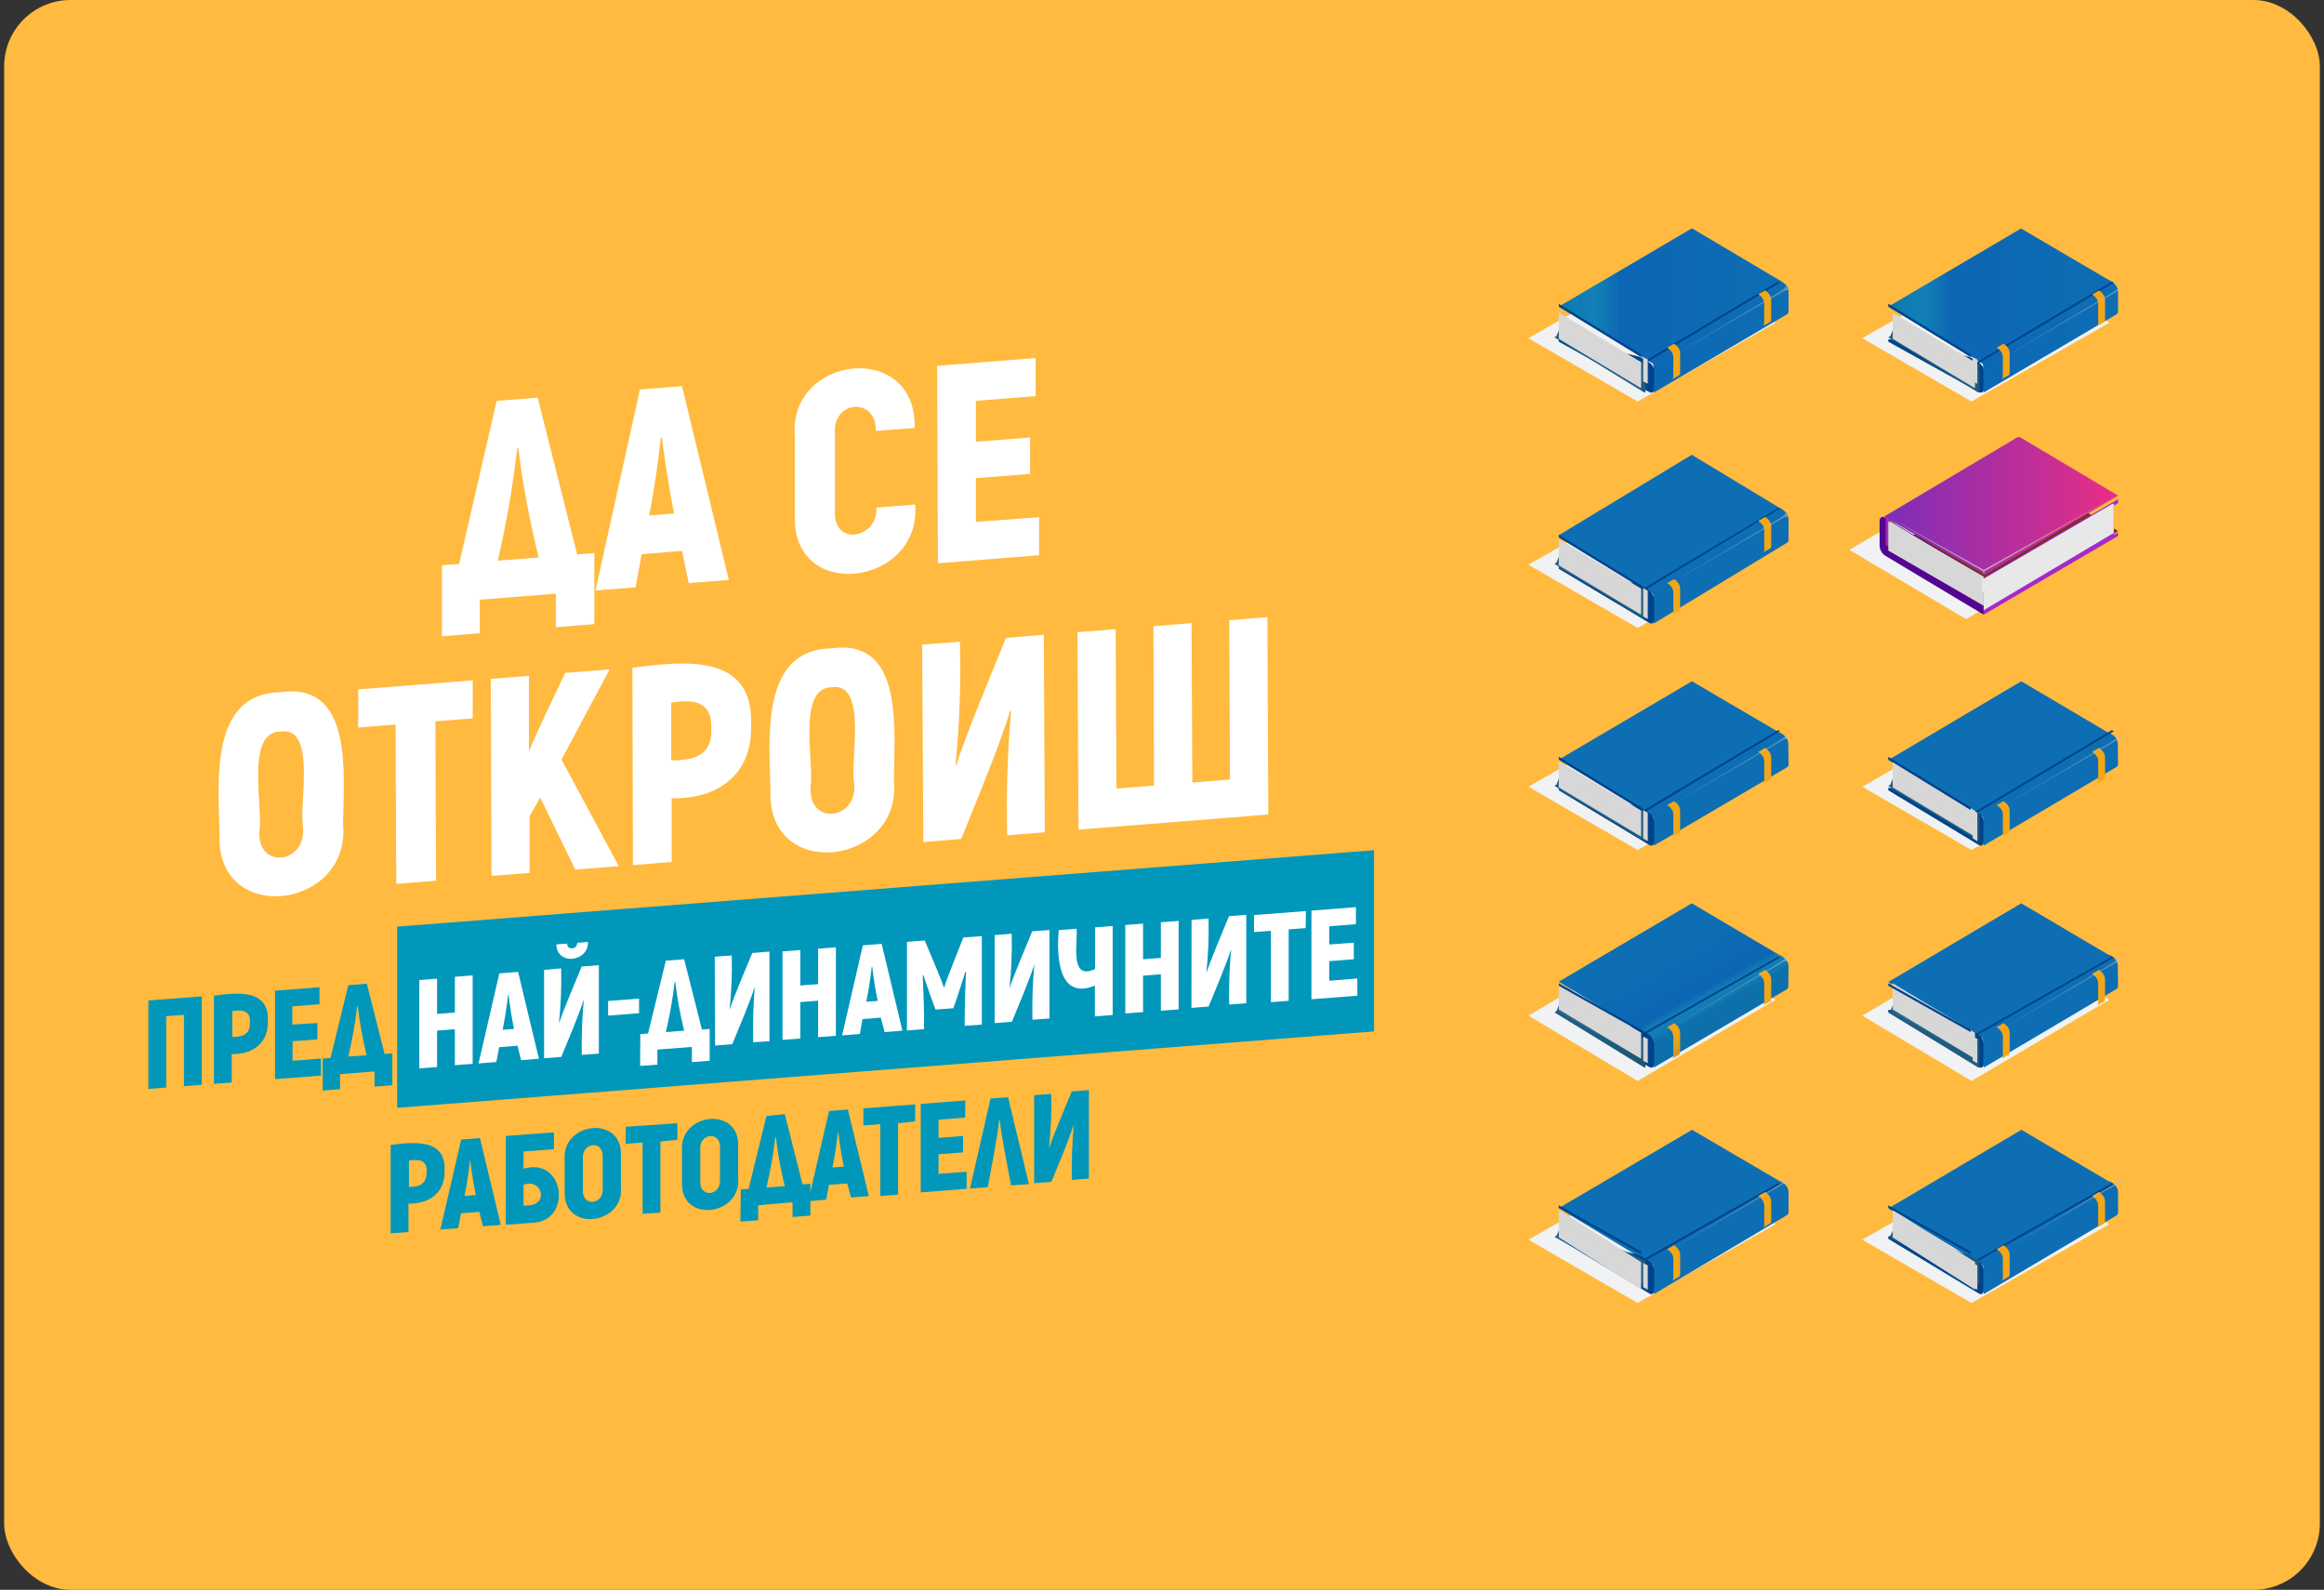 <?xml version="1.0" encoding="UTF-8"?>
<svg width="560px" height="383px" viewBox="0 0 560 383" version="1.1" xmlns="http://www.w3.org/2000/svg" xmlns:xlink="http://www.w3.org/1999/xlink">
    <rect x="0" y="0" width="560" height="383" fill="#333333" stroke="none"/>
    <title>B354B1AF-4C82-4D02-A141-F4AE07DBDD7B</title>
    <defs>
        <linearGradient x1="0%" y1="50.009%" x2="100%" y2="50.009%" id="linearGradient-1">
            <stop stop-color="#7B2EBA" offset="0%"></stop>
            <stop stop-color="#E82E84" offset="99%"></stop>
        </linearGradient>
        <linearGradient x1="-5450.903%" y1="-3308.274%" x2="-5398.497%" y2="-3308.274%" id="linearGradient-2">
            <stop stop-color="#0E70AB" offset="0%"></stop>
            <stop stop-color="#1079B2" offset="4%"></stop>
            <stop stop-color="#1280B7" offset="16%"></stop>
            <stop stop-color="#0D66B4" offset="27%"></stop>
            <stop stop-color="#0D6EB4" offset="100%"></stop>
        </linearGradient>
        <linearGradient x1="-14090.284%" y1="-11609.227%" x2="-13981.485%" y2="-11609.227%" id="linearGradient-3">
            <stop stop-color="#204E66" offset="0%"></stop>
            <stop stop-color="#1E5D80" offset="99%"></stop>
        </linearGradient>
        <linearGradient x1="-95707.515%" y1="-15183.9%" x2="-95478.678%" y2="-15183.9%" id="linearGradient-4">
            <stop stop-color="#D7971E" offset="0%"></stop>
            <stop stop-color="#DCA01C" offset="16%"></stop>
            <stop stop-color="#F3A618" offset="100%"></stop>
        </linearGradient>
        <linearGradient x1="-96990.309%" y1="-14744.898%" x2="-96760.065%" y2="-14744.898%" id="linearGradient-5">
            <stop stop-color="#D7971E" offset="0%"></stop>
            <stop stop-color="#DCA01C" offset="16%"></stop>
            <stop stop-color="#F3A618" offset="100%"></stop>
        </linearGradient>
        <linearGradient x1="-5369.107%" y1="-3108.537%" x2="-5316.701%" y2="-3108.537%" id="linearGradient-6">
            <stop stop-color="#0E70AB" offset="0%"></stop>
            <stop stop-color="#1079B2" offset="4%"></stop>
            <stop stop-color="#1280B7" offset="16%"></stop>
            <stop stop-color="#0D66B4" offset="27%"></stop>
            <stop stop-color="#0D6EB4" offset="100%"></stop>
        </linearGradient>
        <linearGradient x1="-13878.735%" y1="-11443.142%" x2="-13769.936%" y2="-11443.142%" id="linearGradient-7">
            <stop stop-color="#204E66" offset="0%"></stop>
            <stop stop-color="#1E5D80" offset="99%"></stop>
        </linearGradient>
        <linearGradient x1="-94242.792%" y1="-14085.459%" x2="-94014.053%" y2="-14085.459%" id="linearGradient-8">
            <stop stop-color="#D7971E" offset="0%"></stop>
            <stop stop-color="#DCA01C" offset="16%"></stop>
            <stop stop-color="#F3A618" offset="100%"></stop>
        </linearGradient>
        <linearGradient x1="-95544.22%" y1="-13806.787%" x2="-95314.009%" y2="-13806.787%" id="linearGradient-9">
            <stop stop-color="#D7971E" offset="0%"></stop>
            <stop stop-color="#DCA01C" offset="16%"></stop>
            <stop stop-color="#F3A618" offset="100%"></stop>
        </linearGradient>
        <linearGradient x1="-5538.764%" y1="-3513.205%" x2="-5486.301%" y2="-3513.205%" id="linearGradient-10">
            <stop stop-color="#0E70AB" offset="0%"></stop>
            <stop stop-color="#1079B2" offset="4%"></stop>
            <stop stop-color="#1280B7" offset="16%"></stop>
            <stop stop-color="#0D66B4" offset="27%"></stop>
            <stop stop-color="#0D6EB4" offset="100%"></stop>
        </linearGradient>
        <linearGradient x1="-14302.108%" y1="-11775.561%" x2="-14193.217%" y2="-11775.561%" id="linearGradient-11">
            <stop stop-color="#204E66" offset="0%"></stop>
            <stop stop-color="#1E5D80" offset="99%"></stop>
        </linearGradient>
        <linearGradient x1="-97132.349%" y1="-16054.751%" x2="-96903.512%" y2="-16054.751%" id="linearGradient-12">
            <stop stop-color="#D7971E" offset="0%"></stop>
            <stop stop-color="#DCA01C" offset="16%"></stop>
            <stop stop-color="#F3A618" offset="100%"></stop>
        </linearGradient>
        <linearGradient x1="-98441.36%" y1="-15616.742%" x2="-98211.077%" y2="-15616.742%" id="linearGradient-13">
            <stop stop-color="#D7971E" offset="0%"></stop>
            <stop stop-color="#DCA01C" offset="16%"></stop>
            <stop stop-color="#F3A618" offset="100%"></stop>
        </linearGradient>
        <linearGradient x1="65.409%" y1="65.512%" x2="39.158%" y2="32.398%" id="linearGradient-14">
            <stop stop-color="#0E70AB" offset="0%"></stop>
            <stop stop-color="#1079B2" offset="4%"></stop>
            <stop stop-color="#1280B7" offset="16%"></stop>
            <stop stop-color="#0D66B4" offset="27%"></stop>
            <stop stop-color="#0D6EB4" offset="100%"></stop>
        </linearGradient>
        <linearGradient x1="110.082%" y1="128.604%" x2="55.636%" y2="50.159%" id="linearGradient-15">
            <stop stop-color="#204E66" offset="0%"></stop>
            <stop stop-color="#1E5D80" offset="99%"></stop>
        </linearGradient>
        <linearGradient x1="57.585%" y1="85.953%" x2="42.24%" y2="13.097%" id="linearGradient-16">
            <stop stop-color="#D7971E" offset="0%"></stop>
            <stop stop-color="#DCA01C" offset="16%"></stop>
            <stop stop-color="#F3A618" offset="100%"></stop>
        </linearGradient>
        <linearGradient x1="-93250.191%" y1="-15541.723%" x2="-93019.858%" y2="-15541.723%" id="linearGradient-17">
            <stop stop-color="#D7971E" offset="0%"></stop>
            <stop stop-color="#DCA01C" offset="16%"></stop>
            <stop stop-color="#F3A618" offset="100%"></stop>
        </linearGradient>
        <linearGradient x1="-5164.652%" y1="-3270.374%" x2="-5112.134%" y2="-3270.374%" id="linearGradient-18">
            <stop stop-color="#0E70AB" offset="0%"></stop>
            <stop stop-color="#1079B2" offset="4%"></stop>
            <stop stop-color="#1280B7" offset="16%"></stop>
            <stop stop-color="#0D66B4" offset="27%"></stop>
            <stop stop-color="#0D6EB4" offset="100%"></stop>
        </linearGradient>
        <linearGradient x1="-13320.99%" y1="-11004.987%" x2="-13212.099%" y2="-11004.987%" id="linearGradient-19">
            <stop stop-color="#204E66" offset="0%"></stop>
            <stop stop-color="#1E5D80" offset="99%"></stop>
        </linearGradient>
        <linearGradient x1="-90492.341%" y1="-14871.588%" x2="-90263.602%" y2="-14871.588%" id="linearGradient-20">
            <stop stop-color="#D7971E" offset="0%"></stop>
            <stop stop-color="#DCA01C" offset="16%"></stop>
            <stop stop-color="#F3A618" offset="100%"></stop>
        </linearGradient>
        <linearGradient x1="-91806.037%" y1="-14601.81%" x2="-91575.73%" y2="-14601.81%" id="linearGradient-21">
            <stop stop-color="#D7971E" offset="0%"></stop>
            <stop stop-color="#DCA01C" offset="16%"></stop>
            <stop stop-color="#F3A618" offset="100%"></stop>
        </linearGradient>
        <linearGradient x1="-5077.071%" y1="-3067.998%" x2="-5024.61%" y2="-3067.998%" id="linearGradient-22">
            <stop stop-color="#0E70AB" offset="0%"></stop>
            <stop stop-color="#1079B2" offset="4%"></stop>
            <stop stop-color="#1280B7" offset="16%"></stop>
            <stop stop-color="#0D66B4" offset="27%"></stop>
            <stop stop-color="#0D6EB4" offset="100%"></stop>
        </linearGradient>
        <linearGradient x1="-13109.532%" y1="-10825.405%" x2="-13000.733%" y2="-10825.405%" id="linearGradient-23">
            <stop stop-color="#204E66" offset="0%"></stop>
            <stop stop-color="#1E5D80" offset="99%"></stop>
        </linearGradient>
        <linearGradient x1="-89068.617%" y1="-14168.027%" x2="-88839.882%" y2="-14168.027%" id="linearGradient-24">
            <stop stop-color="#D7971E" offset="0%"></stop>
            <stop stop-color="#DCA01C" offset="16%"></stop>
            <stop stop-color="#F3A618" offset="100%"></stop>
        </linearGradient>
        <linearGradient x1="-90384.995%" y1="-13729.025%" x2="-90154.662%" y2="-13729.025%" id="linearGradient-25">
            <stop stop-color="#D7971E" offset="0%"></stop>
            <stop stop-color="#DCA01C" offset="16%"></stop>
            <stop stop-color="#F3A618" offset="100%"></stop>
        </linearGradient>
        <linearGradient x1="-5334.449%" y1="-3676.682%" x2="-5281.875%" y2="-3676.682%" id="linearGradient-26">
            <stop stop-color="#0E70AB" offset="0%"></stop>
            <stop stop-color="#1079B2" offset="4%"></stop>
            <stop stop-color="#1280B7" offset="16%"></stop>
            <stop stop-color="#0D66B4" offset="27%"></stop>
            <stop stop-color="#0D6EB4" offset="100%"></stop>
        </linearGradient>
        <linearGradient x1="-13744.271%" y1="-11337.531%" x2="-13635.472%" y2="-11337.531%" id="linearGradient-27">
            <stop stop-color="#204E66" offset="0%"></stop>
            <stop stop-color="#1E5D80" offset="99%"></stop>
        </linearGradient>
        <linearGradient x1="-93379.67%" y1="-16849.774%" x2="-93150.833%" y2="-16849.774%" id="linearGradient-28">
            <stop stop-color="#D7971E" offset="0%"></stop>
            <stop stop-color="#DCA01C" offset="16%"></stop>
            <stop stop-color="#F3A618" offset="100%"></stop>
        </linearGradient>
        <linearGradient x1="-94696.29%" y1="-16411.765%" x2="-94465.928%" y2="-16411.765%" id="linearGradient-29">
            <stop stop-color="#D7971E" offset="0%"></stop>
            <stop stop-color="#DCA01C" offset="16%"></stop>
            <stop stop-color="#F3A618" offset="100%"></stop>
        </linearGradient>
        <linearGradient x1="0.107%" y1="50%" x2="100.098%" y2="50%" id="linearGradient-30">
            <stop stop-color="#0E70AB" offset="0%"></stop>
            <stop stop-color="#1079B2" offset="4%"></stop>
            <stop stop-color="#1280B7" offset="16%"></stop>
            <stop stop-color="#0D66B4" offset="27%"></stop>
            <stop stop-color="#0D6EB4" offset="100%"></stop>
        </linearGradient>
        <linearGradient x1="-12892.392%" y1="-10655.168%" x2="-12783.593%" y2="-10655.168%" id="linearGradient-31">
            <stop stop-color="#204E66" offset="0%"></stop>
            <stop stop-color="#1E5D80" offset="99%"></stop>
        </linearGradient>
        <linearGradient x1="-87608.041%" y1="-13118.876%" x2="-87379.306%" y2="-13118.876%" id="linearGradient-32">
            <stop stop-color="#D7971E" offset="0%"></stop>
            <stop stop-color="#DCA01C" offset="16%"></stop>
            <stop stop-color="#F3A618" offset="100%"></stop>
        </linearGradient>
        <linearGradient x1="-90032.134%" y1="-12799.547%" x2="-89798.904%" y2="-12799.547%" id="linearGradient-33">
            <stop stop-color="#D7971E" offset="0%"></stop>
            <stop stop-color="#DCA01C" offset="16%"></stop>
            <stop stop-color="#F3A618" offset="100%"></stop>
        </linearGradient>
        <linearGradient x1="-1.00813236e-13%" y1="50%" x2="99.885%" y2="50%" id="linearGradient-34">
            <stop stop-color="#0E70AB" offset="0%"></stop>
            <stop stop-color="#1079B2" offset="4%"></stop>
            <stop stop-color="#1280B7" offset="16%"></stop>
            <stop stop-color="#0D66B4" offset="27%"></stop>
            <stop stop-color="#0D6EB4" offset="100%"></stop>
        </linearGradient>
        <linearGradient x1="-13450.229%" y1="-11092.653%" x2="-13341.338%" y2="-11092.653%" id="linearGradient-35">
            <stop stop-color="#204E66" offset="0%"></stop>
            <stop stop-color="#1E5D80" offset="99%"></stop>
        </linearGradient>
        <linearGradient x1="-91359.052%" y1="-12329.213%" x2="-91130.316%" y2="-12329.213%" id="linearGradient-36">
            <stop stop-color="#D7971E" offset="0%"></stop>
            <stop stop-color="#DCA01C" offset="16%"></stop>
            <stop stop-color="#F3A618" offset="100%"></stop>
        </linearGradient>
        <linearGradient x1="-92656.639%" y1="-12002.041%" x2="-92426.395%" y2="-12002.041%" id="linearGradient-37">
            <stop stop-color="#D7971E" offset="0%"></stop>
            <stop stop-color="#DCA01C" offset="16%"></stop>
            <stop stop-color="#F3A618" offset="100%"></stop>
        </linearGradient>
    </defs>
    <g id="6.-Events" stroke="none" stroke-width="1" fill="none" fill-rule="evenodd">
        <g id="Desktop-/-Events-/-Safari-2021" transform="translate(-737, -145)">
            <g id="hero-standout" transform="translate(737.182, 145)">
                <rect id="Rectangle" fill="#FFBA3F" fill-rule="nonzero" x="0.818" y="0" width="558" height="383" rx="16"></rect>
                <g id="Group-5" transform="translate(34.818, 55)" fill-rule="nonzero">
                    <g id="Group-6" transform="translate(333.292, 0)">
                        <polygon id="Path" fill="#F1F2F3" points="77.313 77.456 105.472 94.146 141.043 73.37 112.864 56.701"></polygon>
                        <path d="M118.992,59.166 C118.562,58.903 118.229,58.701 117.779,58.964 L87.76,76.868 L87.76,79.148 L110.113,92.006 L142.088,72.932 L118.992,59.166 Z" id="Path" fill="#7B2E2B"></path>
                        <path d="M118.937,50.612 C118.506,50.329 118.172,50.147 117.721,50.41 L85.671,69.473 L110.037,83.447 L142.088,64.384 L118.937,50.612 Z" id="Path" fill="url(#linearGradient-1)"></path>
                        <path d="M109.7,93.076 L85.939,78.851 C85.168,78.325 84.681,77.453 84.626,76.497 L84.626,70.51 C84.626,69.643 85.223,69.292 85.939,69.725 L109.7,83.95 L109.7,93.076 Z" id="Path" fill="#520692"></path>
                        <polygon id="Path" fill="#A529CB" points="141.058 66.805 141.058 73.85 142.088 73.248 142.088 74.111 109.7 93.076 109.7 84.205 142.088 65.26 142.088 66.203"></polygon>
                        <polygon id="Path" fill="#A529AD" points="87.353 77.028 86.078 76.349 86.078 69.54 87.353 70.219"></polygon>
                        <polygon id="Path" fill="#D7D7D7" points="109.7 83.921 86.715 70.609 86.715 77.625 109.7 90.936"></polygon>
                        <polygon id="Path" fill="#E8E8E8" points="141.043 66.33 141.043 73.393 109.7 92.006 109.7 84.963"></polygon>
                        <polygon id="Path" fill="#D7D7D7" points="110.109 84.546 110.109 87.727 87.078 73.79 87.078 70.609"></polygon>
                        <polygon id="Path" fill="#E8E8E8" points="140.88 66.33 140.88 69.347 109.275 87.727 109.275 84.71"></polygon>
                        <polygon id="Path" fill="#D7D7D7" points="110.109 84.546 110.109 87.727 87.078 73.79 87.078 70.609"></polygon>
                        <polygon id="Path" fill="#E8E8E8" points="140.88 66.33 140.88 69.347 109.275 87.727 109.275 84.71"></polygon>
                        <polygon id="Path" fill="#C0C0C0" style="mix-blend-mode: overlay;" points="86.715 69.495 109.585 82.573 109.723 83.447 109.861 82.592 142.088 64.19 109.723 82.32"></polygon>
                        <polygon id="Path" fill="#F1F2F3" points="80.447 189.677 106.77 205.409 139.998 185.836 113.675 170.104"></polygon>
                        <path d="M142.025,177.726 C142.027,177.415 141.967,177.107 141.849,176.821 C141.819,176.714 141.773,176.612 141.711,176.52 C141.564,176.258 141.379,176.021 141.162,175.817 C140.964,175.635 140.754,175.467 140.534,175.314 L140.318,175.174 L140.122,175.053 C140.122,175.053 140.122,175.053 140.004,175.053 L139.847,175.053 L138.376,174.189 L118.756,162.615 L86.715,181.564 L107.807,194.182 L108.239,194.443 L109.455,195.187 L109.593,195.609 L109.691,202.199 L141.751,183.231 L141.751,183.231 C141.986,183.046 142.112,182.75 142.084,182.448 L142.025,177.726 Z" id="Path" fill="url(#linearGradient-2)"></path>
                        <polygon id="Path" fill="#00438A" points="105.521 195.337 140.611 175.454 140.827 175.569 141.043 175.704 105.6 195.78"></polygon>
                        <path d="M90.501,188.779 L87.143,188.292 L86.715,188.292 L86.715,188.881 L108.516,202.047 C109.176,202.433 109.7,202.047 109.7,201.336 L109.7,196.541 C109.7,195.484 109.176,194.651 107.759,193.777 L106.148,192.822 L90.501,188.779 Z" id="Path" fill="#00438A"></path>
                        <polygon id="Path" fill="url(#linearGradient-3)" points="86.715 188.881 108.434 202.199 108.655 202.071 108.655 195.455 88.646 185.082 87.218 188.582"></polygon>
                        <polygon id="Path" fill="#D7D7D7" points="107.057 194.711 108.164 195.294 108.164 201.13 107.057 200.546"></polygon>
                        <polygon id="Path" fill="#D7D7D7" points="107.611 200.06 107.611 200.04 107.611 197.349 107.611 196.095 107.611 195.771 107.611 194.638 107.611 193.788 107.611 193.788 88.305 182.196 87.819 181.913 87.799 181.893 87.78 181.873 87.78 181.913 87.78 182.742 87.78 184.179 87.76 185.433 87.78 185.433 87.78 188.164 87.78 188.164 91.127 190.187 92.314 190.895 107.416 199.959"></polygon>
                        <polygon id="Path" fill="#DBDAE3" opacity="0.1" style="mix-blend-mode: multiply;" points="107.611 200.06 107.611 197.501 87.76 186.152 87.76 188.749 90.935 190.557 92.124 191.23 92.299 191.346"></polygon>
                        <polygon id="Path" fill="#DBDAE3" opacity="0.1" style="mix-blend-mode: multiply;" points="87.76 184.012 87.78 185.393 87.78 185.393 87.819 185.432 107.611 196.85 107.611 196.539 107.611 195.469 87.819 184.051 87.78 184.012"></polygon>
                        <polygon id="Path" fill="#00438A" points="86.715 181.873 106.566 193.04 106.566 193.641 86.715 182.474"></polygon>
                        <path d="M112.835,192.452 L114.497,191.501 C115.03,191.815 115.465,192.272 115.754,192.821 C115.904,193.135 115.976,193.481 115.966,193.83 L115.966,198.391 C115.986,198.658 115.887,198.921 115.696,199.109 L114.052,200.06 C114.248,199.875 114.348,199.61 114.323,199.342 L114.323,194.781 C114.333,194.439 114.26,194.099 114.11,193.791 C113.83,193.226 113.385,192.759 112.835,192.452 L112.835,192.452 Z" id="Path" fill="url(#linearGradient-4)"></path>
                        <path d="M135.819,179.614 L137.473,178.663 C138.015,178.978 138.454,179.443 138.737,180.002 C138.888,180.31 138.961,180.65 138.951,180.992 L138.951,185.553 C138.971,185.817 138.879,186.077 138.698,186.271 L137.025,187.222 C137.222,187.037 137.323,186.772 137.298,186.504 L137.298,181.943 C137.305,181.601 137.232,181.262 137.084,180.953 C136.801,180.394 136.362,179.929 135.819,179.614 L135.819,179.614 Z" id="Path" fill="url(#linearGradient-5)"></path>
                        <path d="M143.133,176.428 L142.752,176.428 C142.233,176.546 141.737,176.757 141.288,177.05 L112.835,193.641 C115.963,191.795 140.907,177.05 141.549,176.511 C141.967,176.294 142.284,175.913 142.431,175.454 C142.653,175.665 142.842,175.909 142.992,176.179 C143.05,176.255 143.097,176.339 143.133,176.428 L143.133,176.428 Z" id="Path" fill="#C0C0C0" opacity="0.5" style="mix-blend-mode: overlay;"></path>
                        <polygon id="Path" fill="#F1F2F3" points="80.447 134.522 106.77 149.777 139.998 130.778 113.675 115.543"></polygon>
                        <path d="M142.025,124.229 C142.027,123.918 141.967,123.61 141.849,123.324 C141.823,123.209 141.777,123.099 141.711,123.002 C141.556,122.758 141.371,122.535 141.162,122.338 C140.963,122.163 140.753,122.002 140.534,121.856 L140.318,121.715 L140.122,121.594 L140.004,121.594 L139.847,121.594 L138.376,120.709 L118.755,109.124 L86.715,128.091 L107.807,140.702 L108.239,140.964 L109.455,141.708 L109.593,142.13 L109.691,148.708 L141.75,129.74 L141.75,129.74 C141.986,129.564 142.112,129.273 142.084,128.976 L142.025,124.229 Z" id="Path" fill="url(#linearGradient-6)"></path>
                        <polygon id="Path" fill="#00438A" points="105.521 141.822 140.611 120.892 140.827 121.014 141.043 121.156 105.6 142.289"></polygon>
                        <path d="M90.501,135.287 L87.143,134.8 L86.715,134.8 L86.715,135.389 L108.516,148.555 C109.176,148.941 109.7,148.555 109.7,147.844 L109.7,143.049 C109.7,141.992 109.176,141.139 107.759,140.285 L106.148,139.331 L90.501,135.287 Z" id="Path" fill="#00438A"></path>
                        <polygon id="Path" fill="url(#linearGradient-7)" points="86.715 134.319 108.434 147.638 108.655 147.51 108.655 140.872 88.646 130.52 87.218 134.021"></polygon>
                        <polygon id="Path" fill="#D7D7D7" points="107.057 140.149 108.164 140.808 108.164 147.638 107.057 146.957"></polygon>
                        <polygon id="Path" fill="#D7D7D7" points="107.611 146.568 107.611 146.527 107.611 143.837 107.611 142.582 107.611 142.279 107.611 141.146 107.611 140.296 107.611 140.276 88.305 128.704 87.819 128.421 87.799 128.401 87.78 128.381 87.78 128.421 87.78 129.251 87.78 130.687 87.76 131.921 87.78 131.941 87.78 134.652 87.78 134.672 91.127 136.675 92.314 137.383 107.416 146.446"></polygon>
                        <polygon id="Path" fill="#DBDAE3" opacity="0.1" style="mix-blend-mode: multiply;" points="107.611 146.568 107.611 144.009 87.76 132.66 87.76 135.238 90.935 137.065 92.124 137.738 92.299 137.835"></polygon>
                        <polygon id="Path" fill="#DBDAE3" opacity="0.1" style="mix-blend-mode: multiply;" points="87.76 129.45 87.78 130.834 87.78 130.834 87.819 130.853 107.611 142.289 107.611 141.996 107.611 140.905 87.819 129.47 87.78 129.45"></polygon>
                        <polygon id="Path" fill="#00438A" points="86.715 127.311 106.566 139.494 106.566 140.149 86.715 127.965"></polygon>
                        <path d="M112.835,138.947 L114.496,138.009 C115.03,138.326 115.465,138.783 115.753,139.33 C115.9,139.635 115.973,139.969 115.965,140.307 L115.965,144.921 C115.99,145.18 115.89,145.436 115.695,145.611 L114.052,146.568 C114.243,146.383 114.342,146.124 114.323,145.859 L114.323,141.264 C114.333,140.92 114.26,140.579 114.11,140.269 C113.818,139.718 113.376,139.26 112.835,138.947 L112.835,138.947 Z" id="Path" fill="url(#linearGradient-8)"></path>
                        <path d="M135.819,126.139 L137.472,125.171 C138.01,125.491 138.448,125.954 138.737,126.507 C138.885,126.815 138.958,127.153 138.951,127.495 L138.951,132.065 C138.972,132.322 138.88,132.577 138.698,132.762 L137.025,133.73 C137.222,133.546 137.323,133.281 137.297,133.013 L137.297,128.463 C137.305,128.115 137.232,127.771 137.084,127.456 C136.793,126.909 136.355,126.453 135.819,126.139 L135.819,126.139 Z" id="Path" fill="url(#linearGradient-9)"></path>
                        <path d="M143.133,122.975 C143.008,122.943 142.877,122.943 142.752,122.975 C142.23,123.083 141.733,123.294 141.288,123.596 C140.606,123.969 115.963,138.307 112.835,140.149 C115.963,138.307 140.907,123.596 141.549,123.058 C141.984,122.844 142.307,122.443 142.431,121.962 C142.648,122.177 142.837,122.42 142.992,122.686 C143.055,122.773 143.102,122.871 143.133,122.975 Z" id="Path" fill="#C0C0C0" opacity="0.5" style="mix-blend-mode: overlay;"></path>
                        <polygon id="Path" fill="#F1F2F3" points="80.447 243.646 106.77 258.901 139.998 239.901 113.675 224.666"></polygon>
                        <path d="M142.085,232.295 C142.087,231.984 142.027,231.676 141.908,231.39 C141.879,231.277 141.833,231.168 141.771,231.069 C141.618,230.811 141.433,230.574 141.221,230.365 C141.022,230.19 140.812,230.029 140.592,229.883 L140.376,229.742 L140.18,229.621 L140.062,229.621 L139.905,229.621 L138.432,228.757 L118.79,217.177 L86.715,236.115 L107.83,248.76 L108.262,249.021 L109.48,249.765 L109.617,250.187 L109.716,256.761 L141.751,237.783 L141.751,237.783 C141.984,237.596 142.109,237.301 142.085,236.999 L142.085,232.295 Z" id="Path" fill="url(#linearGradient-10)"></path>
                        <polygon id="Path" fill="#00438A" points="105.521 249.899 140.611 230.015 140.827 230.131 141.043 230.266 105.6 250.342"></polygon>
                        <path d="M90.501,243.341 L87.143,242.853 L86.715,242.853 L86.715,243.443 L108.516,256.609 C109.176,256.995 109.7,256.609 109.7,255.897 L109.7,251.102 C109.7,250.046 109.176,249.193 107.759,248.339 L106.148,247.384 L90.501,243.341 Z" id="Path" fill="#00438A"></path>
                        <polygon id="Path" fill="url(#linearGradient-11)" points="86.715 242.968 108.434 254.622 108.655 254.51 108.655 248.701 88.646 239.644 87.218 242.707"></polygon>
                        <polygon id="Path" fill="#D7D7D7" points="107.057 249.272 108.164 249.837 108.164 255.691 107.057 255.108"></polygon>
                        <polygon id="Path" fill="#D7D7D7" points="107.611 255.691 107.611 255.67 107.611 252.821 107.611 251.472 107.611 251.15 107.611 249.951 107.611 249.051 107.611 249.051 88.305 236.777 87.819 236.477 87.799 236.456 87.78 236.434 87.78 236.477 87.78 237.355 87.78 238.876 87.76 240.204 87.78 240.204 87.78 243.075 87.78 243.096 91.127 245.217 92.314 245.988 107.416 255.563"></polygon>
                        <polygon id="Path" fill="#DBDAE3" opacity="0.1" style="mix-blend-mode: multiply;" points="107.611 254.622 107.611 251.866 87.76 239.644 87.76 242.42 90.935 244.388 92.124 245.113 92.299 245.237"></polygon>
                        <polygon id="Path" fill="#DBDAE3" opacity="0.1" style="mix-blend-mode: multiply;" points="87.76 237.504 87.78 238.887 87.78 238.887 87.819 238.907 107.611 250.342 107.611 250.05 107.611 248.959 87.819 237.543 87.78 237.504"></polygon>
                        <polygon id="Path" fill="#00438A" points="86.715 235.364 106.566 246.532 106.566 247.133 86.715 235.946"></polygon>
                        <path d="M112.835,245.961 L114.497,244.993 C115.031,245.313 115.466,245.776 115.754,246.329 C115.901,246.637 115.974,246.975 115.966,247.317 L115.966,251.886 C115.986,252.154 115.887,252.416 115.696,252.603 L114.052,253.552 C114.248,253.368 114.348,253.103 114.323,252.835 L114.323,248.285 C114.333,247.943 114.26,247.604 114.11,247.297 C113.83,246.733 113.385,246.267 112.835,245.961 L112.835,245.961 Z" id="Path" fill="url(#linearGradient-12)"></path>
                        <path d="M135.819,233.123 L137.473,232.155 C138.011,232.475 138.448,232.938 138.738,233.491 C138.888,233.805 138.962,234.15 138.952,234.498 L138.952,239.048 C138.969,239.312 138.877,239.57 138.699,239.765 L137.026,240.714 C137.223,240.529 137.323,240.265 137.298,239.997 L137.298,235.505 C137.308,235.163 137.235,234.824 137.084,234.517 C136.81,233.938 136.37,233.453 135.819,233.123 L135.819,233.123 Z" id="Path" fill="url(#linearGradient-13)"></path>
                        <path d="M143.133,229.92 L142.752,229.92 C142.233,230.038 141.737,230.248 141.288,230.542 L112.835,247.133 C115.963,245.287 140.907,230.542 141.549,230.024 C141.972,229.803 142.291,229.414 142.431,228.945 C142.648,229.161 142.837,229.405 142.992,229.671 C143.049,229.748 143.096,229.831 143.133,229.92 L143.133,229.92 Z" id="Path" fill="#C0C0C0" opacity="0.5" style="mix-blend-mode: overlay;"></path>
                        <polygon id="Path" fill="#F1F2F3" points="0 189.677 26.324 205.409 59.552 185.836 33.228 170.104"></polygon>
                        <path d="M62.686,177.805 C62.678,177.496 62.618,177.192 62.509,176.904 C62.471,176.8 62.425,176.7 62.372,176.604 C62.224,176.343 62.039,176.107 61.822,175.904 C61.62,175.718 61.403,175.55 61.173,175.403 L60.977,175.263 L60.761,175.143 L60.604,175.143 L59.131,174.283 L39.37,162.615 L7.313,181.487 L28.311,194.215 L28.743,194.475 L29.961,195.215 L30.099,195.635 L30.197,202.199 L62.293,183.308 L62.293,183.308 C62.529,183.124 62.655,182.829 62.627,182.528 L62.686,177.805 Z" id="Path" fill="url(#linearGradient-14)"></path>
                        <polygon id="Path" fill="#00438A" points="25.074 195.337 60.184 175.454 60.4 175.569 60.596 175.704 25.232 195.78"></polygon>
                        <path d="M11.06,188.779 L7.738,188.292 L7.313,188.292 L7.313,188.881 L29.12,202.047 C29.777,202.433 30.298,202.047 30.298,201.336 L30.298,196.541 C30.298,195.484 29.777,194.651 28.367,193.777 L26.764,192.822 L11.06,188.779 Z" id="Path" fill="#00438A"></path>
                        <polygon id="Path" fill="url(#linearGradient-15)" points="6.269 188.881 27.987 202.199 28.209 202.071 28.209 195.455 8.179 185.082 6.751 188.582"></polygon>
                        <polygon id="Path" fill="#D7D7D7" points="27.655 194.711 28.762 195.294 28.762 201.13 27.655 200.546"></polygon>
                        <polygon id="Path" fill="#D7D7D7" points="27.144 200.06 27.144 200.04 27.164 197.349 27.144 196.095 27.164 195.771 27.164 194.638 27.164 193.788 27.164 193.788 7.839 182.196 7.352 181.913 7.333 181.893 7.313 181.873 7.313 181.913 7.313 182.742 7.313 184.179 7.313 185.433 7.313 185.433 7.313 188.164 7.313 188.164 10.664 190.187 11.852 190.895 26.969 199.959"></polygon>
                        <polygon id="Path" fill="#DBDAE3" opacity="0.1" style="mix-blend-mode: multiply;" points="27.164 200.06 27.164 197.501 7.313 186.152 7.313 188.749 10.469 190.557 11.677 191.23 11.852 191.346"></polygon>
                        <polygon id="Path" fill="#DBDAE3" opacity="0.1" style="mix-blend-mode: multiply;" points="7.313 184.012 7.333 185.393 7.333 185.393 7.372 185.432 27.164 196.85 27.164 196.539 27.144 195.469 7.372 184.051 7.333 184.012"></polygon>
                        <polygon id="Path" fill="#00438A" points="7.313 181.873 27.164 193.04 27.164 193.641 7.313 182.474"></polygon>
                        <path d="M33.432,192.452 L35.095,191.501 C35.628,191.815 36.063,192.272 36.352,192.821 C36.493,193.138 36.565,193.482 36.564,193.83 L36.564,198.391 C36.584,198.658 36.485,198.921 36.294,199.109 L34.65,200.06 C34.837,199.869 34.935,199.609 34.921,199.342 L34.921,194.781 C34.931,194.439 34.858,194.099 34.708,193.791 C34.422,193.23 33.979,192.764 33.432,192.452 L33.432,192.452 Z" id="Path" fill="url(#linearGradient-16)"></path>
                        <path d="M55.372,179.614 L57.027,178.663 C57.569,178.978 58.008,179.443 58.291,180.002 C58.442,180.31 58.515,180.65 58.505,180.992 L58.505,185.553 C58.52,185.82 58.421,186.08 58.233,186.271 L56.56,187.222 C56.757,187.037 56.857,186.772 56.832,186.504 L56.832,181.943 C56.84,181.601 56.766,181.262 56.618,180.953 C56.34,180.397 55.908,179.932 55.372,179.614 L55.372,179.614 Z" id="Path" fill="url(#linearGradient-17)"></path>
                        <path d="M62.686,176.428 L62.305,176.428 C61.786,176.546 61.29,176.757 60.841,177.05 L32.388,193.641 C35.516,191.795 60.46,177.05 61.102,176.511 C61.52,176.294 61.837,175.913 61.984,175.454 C62.206,175.665 62.395,175.909 62.545,176.179 C62.598,176.259 62.645,176.342 62.686,176.428 Z" id="Path" fill="#C0C0C0" opacity="0.5" style="mix-blend-mode: overlay;"></path>
                        <polygon id="Path" fill="#F1F2F3" points="0 134.522 26.324 149.777 59.552 130.778 33.228 115.543"></polygon>
                        <path d="M62.623,124.193 C62.615,123.884 62.555,123.58 62.446,123.292 C62.412,123.18 62.366,123.073 62.308,122.972 C62.156,122.715 61.971,122.48 61.758,122.272 C61.556,122.093 61.338,121.932 61.109,121.791 L60.912,121.651 C60.845,121.604 60.772,121.563 60.696,121.531 L60.539,121.531 L59.064,120.651 L39.402,109.124 L7.313,127.995 L28.332,140.743 L28.765,141.003 L29.984,141.743 L30.121,142.164 L30.22,148.708 L62.348,129.836 L62.348,129.836 C62.583,129.661 62.71,129.371 62.682,129.076 L62.623,124.193 Z" id="Path" fill="url(#linearGradient-18)"></path>
                        <polygon id="Path" fill="#00438A" points="25.074 141.822 60.184 120.892 60.4 121.014 60.596 121.156 25.232 142.289"></polygon>
                        <path d="M11.06,135.287 L7.738,134.8 L7.313,134.8 L7.313,135.389 L29.12,148.555 C29.777,148.941 30.298,148.555 30.298,147.844 L30.298,143.049 C30.298,141.992 29.777,141.139 28.367,140.285 L26.764,139.331 L11.06,135.287 Z" id="Path" fill="#00438A"></path>
                        <polygon id="Path" fill="url(#linearGradient-19)" points="6.269 134.319 27.987 147.638 28.209 147.51 28.209 140.872 8.179 130.52 6.751 134.021"></polygon>
                        <polygon id="Path" fill="#D7D7D7" points="27.655 140.149 28.762 140.808 28.762 147.638 27.655 146.957"></polygon>
                        <polygon id="Path" fill="#D7D7D7" points="27.144 146.568 27.144 146.527 27.164 143.837 27.144 142.582 27.164 142.279 27.164 141.146 27.164 140.296 27.164 140.276 7.839 128.704 7.352 128.421 7.333 128.401 7.313 128.381 7.313 128.421 7.313 129.251 7.313 130.687 7.313 131.921 7.313 131.941 7.313 134.652 7.313 134.672 10.664 136.675 11.852 137.383 26.969 146.446"></polygon>
                        <polygon id="Path" fill="#DBDAE3" opacity="0.1" style="mix-blend-mode: multiply;" points="27.164 146.568 27.164 144.009 7.313 132.66 7.313 135.238 10.469 137.065 11.677 137.738 11.852 137.835"></polygon>
                        <polygon id="Path" fill="#DBDAE3" opacity="0.1" style="mix-blend-mode: multiply;" points="7.313 129.45 7.333 130.834 7.333 130.834 7.372 130.853 27.164 142.289 27.164 141.996 27.144 140.905 7.372 129.47 7.333 129.45"></polygon>
                        <polygon id="Path" fill="#00438A" points="7.313 127.311 27.164 139.494 27.164 140.149 7.313 127.965"></polygon>
                        <path d="M33.432,138.947 L35.094,138.009 C35.628,138.326 36.063,138.783 36.35,139.33 C36.489,139.638 36.562,139.97 36.563,140.307 L36.563,144.921 C36.588,145.18 36.488,145.436 36.292,145.611 L34.65,146.568 C34.835,146.379 34.932,146.122 34.92,145.859 L34.92,141.264 C34.93,140.92 34.858,140.579 34.708,140.269 C34.411,139.722 33.97,139.266 33.432,138.947 Z" id="Path" fill="url(#linearGradient-20)"></path>
                        <path d="M55.372,126.139 L57.026,125.171 C57.564,125.491 58.002,125.954 58.291,126.507 C58.439,126.815 58.513,127.153 58.505,127.495 L58.505,132.065 C58.521,132.325 58.422,132.58 58.233,132.762 L56.559,133.73 C56.756,133.546 56.857,133.281 56.832,133.013 L56.832,128.463 C56.84,128.115 56.766,127.771 56.618,127.456 C56.333,126.911 55.902,126.456 55.372,126.139 L55.372,126.139 Z" id="Path" fill="url(#linearGradient-21)"></path>
                        <path d="M62.686,122.936 C62.561,122.904 62.43,122.904 62.305,122.936 C61.783,123.044 61.286,123.255 60.841,123.558 C60.159,123.932 35.516,138.303 32.388,140.149 C35.516,138.303 60.46,123.558 61.102,123.019 C61.529,122.814 61.85,122.429 61.984,121.962 C62.201,122.177 62.39,122.421 62.545,122.687 C62.599,122.766 62.646,122.849 62.686,122.936 Z" id="Path" fill="#C0C0C0" opacity="0.5" style="mix-blend-mode: overlay;"></path>
                        <polygon id="Path" fill="#F1F2F3" points="0 81.05 26.324 96.285 59.552 77.306 33.228 62.051"></polygon>
                        <path d="M62.681,70.182 C62.674,69.872 62.614,69.566 62.504,69.278 C62.471,69.163 62.424,69.053 62.367,68.949 C62.219,68.681 62.034,68.439 61.817,68.23 C61.611,68.045 61.394,67.874 61.169,67.716 L60.972,67.51 L60.756,67.387 L60.756,67.387 L60.599,67.387 L59.126,66.503 L39.367,54.562 L7.313,73.943 L28.309,87.015 L28.742,87.282 L29.959,88.043 L30.097,88.474 L30.195,95.216 L62.347,75.731 L62.347,75.731 C62.586,75.545 62.713,75.24 62.681,74.93 L62.681,70.182 Z" id="Path" fill="url(#linearGradient-22)"></path>
                        <polygon id="Path" fill="#00438A" points="25.074 88.389 60.184 67.4 60.4 67.4 60.596 67.543 25.271 88.797"></polygon>
                        <path d="M11.06,81.795 L7.738,81.308 L7.313,81.308 L7.313,82.018 L29.12,95.054 C29.777,95.46 30.298,95.054 30.298,94.344 L30.298,89.572 C30.298,88.496 29.777,87.663 28.367,86.79 L26.764,85.836 L11.06,81.795 Z" id="Path" fill="#00438A"></path>
                        <polygon id="Path" fill="url(#linearGradient-23)" points="6.269 80.844 27.987 94.146 28.209 93.997 28.209 87.388 8.179 77.028 6.751 80.524"></polygon>
                        <polygon id="Path" fill="#D7D7D7" points="27.655 86.657 28.762 87.338 28.762 94.146 27.655 93.487"></polygon>
                        <polygon id="Path" fill="#D7D7D7" points="27.144 93.076 27.144 93.056 27.164 90.365 27.144 89.111 27.164 88.787 27.164 87.654 27.164 86.804 27.164 86.804 7.839 75.212 7.352 74.929 7.333 74.929 7.313 74.889 7.313 74.929 7.313 75.759 7.313 77.195 7.313 78.449 7.313 78.449 7.313 81.18 7.313 81.18 10.664 83.203 11.852 83.912 26.969 92.975"></polygon>
                        <polygon id="Path" fill="#DBDAE3" opacity="0.1" style="mix-blend-mode: multiply;" points="27.164 93.076 27.164 90.518 7.313 79.168 7.313 81.765 10.469 83.573 11.677 84.266 11.852 84.362"></polygon>
                        <polygon id="Path" fill="#DBDAE3" opacity="0.1" style="mix-blend-mode: multiply;" points="7.313 75.959 7.333 77.34 7.333 77.34 7.372 77.378 27.164 88.797 27.164 88.485 27.144 87.416 7.372 75.997 7.333 75.978"></polygon>
                        <polygon id="Path" fill="#00438A" points="7.313 73.819 27.164 86.001 27.164 86.657 7.313 74.475"></polygon>
                        <path d="M33.432,85.468 L35.094,84.517 C35.633,84.832 36.069,85.298 36.35,85.856 C36.491,86.167 36.563,86.505 36.563,86.846 L36.563,91.407 C36.588,91.675 36.488,91.94 36.292,92.125 L34.65,93.076 C34.837,92.885 34.935,92.625 34.92,92.358 L34.92,87.797 C34.928,87.455 34.855,87.116 34.708,86.807 C34.415,86.25 33.974,85.786 33.432,85.468 L33.432,85.468 Z" id="Path" fill="url(#linearGradient-24)"></path>
                        <path d="M55.372,70.49 L57.027,69.54 C57.569,69.855 58.008,70.32 58.291,70.879 C58.442,71.186 58.515,71.526 58.505,71.868 L58.505,76.429 C58.52,76.696 58.421,76.957 58.233,77.147 L56.56,78.098 C56.759,77.915 56.86,77.649 56.832,77.38 L56.832,72.819 C56.84,72.477 56.766,72.138 56.618,71.83 C56.334,71.278 55.903,70.814 55.372,70.49 L55.372,70.49 Z" id="Path" fill="url(#linearGradient-25)"></path>
                        <path d="M62.686,69.444 C62.56,69.421 62.431,69.421 62.305,69.444 C61.786,69.562 61.29,69.773 60.841,70.066 L32.388,86.657 C35.516,84.811 60.46,70.066 61.102,69.527 C61.52,69.31 61.837,68.929 61.984,68.47 C62.206,68.681 62.395,68.925 62.545,69.195 C62.599,69.274 62.646,69.357 62.686,69.444 L62.686,69.444 Z" id="Path" fill="#C0C0C0" opacity="0.5" style="mix-blend-mode: overlay;"></path>
                        <polygon id="Path" fill="#F1F2F3" points="0 243.646 26.324 258.901 59.552 239.901 33.228 224.666"></polygon>
                        <path d="M62.683,232.234 C62.675,231.925 62.615,231.621 62.506,231.333 C62.468,231.223 62.422,231.116 62.368,231.013 C62.215,230.756 62.03,230.52 61.817,230.312 C61.614,230.133 61.397,229.972 61.167,229.831 L60.97,229.691 L60.754,229.571 L60.754,229.571 L60.596,229.571 L59.12,228.71 L39.437,217.177 L7.313,236.038 L28.355,248.792 L28.788,249.053 L30.008,249.793 L30.146,250.214 L30.245,256.761 L62.348,237.7 L62.348,237.7 C62.581,237.513 62.707,237.22 62.683,236.919 L62.683,232.234 Z" id="Path" fill="url(#linearGradient-26)"></path>
                        <polygon id="Path" fill="#00438A" points="25.074 249.899 60.184 230.015 60.4 230.131 60.596 230.266 25.232 250.342"></polygon>
                        <path d="M11.06,243.341 L7.738,242.853 L7.313,242.853 L7.313,243.443 L29.12,256.609 C29.777,256.995 30.298,256.609 30.298,255.897 L30.298,251.102 C30.298,250.046 29.777,249.193 28.367,248.339 L26.764,247.384 L11.06,243.341 Z" id="Path" fill="#00438A"></path>
                        <polygon id="Path" fill="url(#linearGradient-27)" points="6.269 242.968 27.987 254.622 28.209 254.51 28.209 248.701 8.179 239.644 6.751 242.707"></polygon>
                        <polygon id="Path" fill="#D7D7D7" points="27.655 249.272 28.762 249.837 28.762 255.691 27.655 255.108"></polygon>
                        <polygon id="Path" fill="#D7D7D7" points="27.144 255.691 27.144 255.67 27.164 252.821 27.144 251.472 27.164 251.15 27.164 249.951 27.164 249.051 27.164 249.051 7.839 236.777 7.352 236.477 7.333 236.456 7.313 236.434 7.313 236.477 7.313 237.355 7.313 238.876 7.313 240.204 7.313 240.204 7.313 243.075 7.313 243.096 10.664 245.217 11.852 245.988 26.969 255.563"></polygon>
                        <polygon id="Path" fill="#DBDAE3" opacity="0.1" style="mix-blend-mode: multiply;" points="27.164 254.622 27.164 251.866 7.313 239.644 7.313 242.42 10.469 244.388 11.677 245.113 11.852 245.237"></polygon>
                        <polygon id="Path" fill="#DBDAE3" opacity="0.1" style="mix-blend-mode: multiply;" points="7.313 237.504 7.333 238.887 7.333 238.887 7.372 238.907 27.164 250.342 27.164 250.05 27.144 248.959 7.372 237.543 7.333 237.504"></polygon>
                        <polygon id="Path" fill="#00438A" points="7.313 235.364 27.164 246.532 27.164 247.133 7.313 235.946"></polygon>
                        <path d="M33.432,245.961 L35.095,244.993 C35.629,245.313 36.064,245.776 36.352,246.329 C36.491,246.64 36.563,246.976 36.564,247.317 L36.564,251.886 C36.584,252.154 36.485,252.416 36.294,252.603 L34.65,253.552 C34.837,253.362 34.935,253.102 34.921,252.835 L34.921,248.285 C34.931,247.943 34.858,247.604 34.708,247.297 C34.422,246.737 33.979,246.273 33.432,245.961 L33.432,245.961 Z" id="Path" fill="url(#linearGradient-28)"></path>
                        <path d="M55.372,233.123 L57.027,232.155 C57.565,232.475 58.002,232.938 58.292,233.491 C58.443,233.805 58.516,234.15 58.506,234.498 L58.506,239.048 C58.518,239.314 58.419,239.573 58.233,239.765 L56.56,240.714 C56.757,240.529 56.857,240.265 56.832,239.997 L56.832,235.505 C56.842,235.163 56.769,234.824 56.618,234.517 C56.35,233.941 55.916,233.456 55.372,233.123 L55.372,233.123 Z" id="Path" fill="url(#linearGradient-29)"></path>
                        <path d="M62.686,229.92 L62.305,229.92 C61.786,230.038 61.29,230.248 60.841,230.542 L32.388,247.133 C35.516,245.287 60.46,230.542 61.102,230.024 C61.525,229.803 61.844,229.414 61.984,228.945 C62.201,229.161 62.39,229.405 62.545,229.671 C62.597,229.751 62.644,229.834 62.686,229.92 Z" id="Path" fill="#C0C0C0" opacity="0.5" style="mix-blend-mode: overlay;"></path>
                        <polygon id="Path" fill="#F1F2F3" points="0 26.477 26.324 41.724 59.552 22.735 33.228 7.489"></polygon>
                        <path d="M39.401,1.84741111e-13 L7.313,18.871 L28.332,31.599 L28.764,31.859 L29.983,32.6 L30.121,33.02 L30.219,39.584 L62.347,20.693 L62.347,20.693 C62.586,20.511 62.713,20.214 62.681,19.912 L62.681,15.309 C62.671,15.001 62.612,14.697 62.504,14.409 L62.366,14.089 C62.213,13.838 62.028,13.609 61.816,13.408 C61.609,13.229 61.393,13.062 61.167,12.908 L60.97,12.768 L60.754,12.648 L60.754,12.648 L60.597,12.548 L59.122,11.687 L39.401,1.84741111e-13" id="Path" fill="url(#linearGradient-30)"></path>
                        <polygon id="Path" fill="#00438A" points="25.074 33.768 60.184 12.838 60.4 12.96 60.596 13.102 25.232 34.235"></polygon>
                        <path d="M11.06,27.196 L7.738,26.746 L7.313,26.746 L7.313,27.309 L29.12,39.443 C29.777,39.799 30.298,39.443 30.298,38.787 L30.298,34.379 C30.298,33.385 29.777,32.616 28.367,31.81 L26.764,30.928 L11.06,27.196 Z" id="Path" fill="#00438A"></path>
                        <polygon id="Path" fill="url(#linearGradient-31)" points="6.269 26.261 27.987 39.584 28.209 39.435 28.209 32.827 8.179 22.467 6.751 25.963"></polygon>
                        <polygon id="Path" fill="#D7D7D7" points="27.655 31.025 28.762 31.609 28.762 37.444 27.655 36.88"></polygon>
                        <polygon id="Path" fill="#D7D7D7" points="27.144 38.514 27.144 38.494 27.164 35.803 27.144 34.549 27.164 34.225 27.164 33.092 27.164 32.243 27.164 32.243 7.839 20.651 7.352 20.367 7.333 20.347 7.313 20.327 7.313 20.367 7.313 21.197 7.313 22.633 7.313 23.888 7.313 23.888 7.313 26.619 7.313 26.619 10.664 28.642 11.852 29.35 26.969 38.413"></polygon>
                        <polygon id="Path" fill="#DBDAE3" opacity="0.1" style="mix-blend-mode: multiply;" points="27.164 37.444 27.164 34.886 7.313 23.536 7.313 26.133 10.469 27.942 11.677 28.615 11.852 28.73"></polygon>
                        <polygon id="Path" fill="#DBDAE3" opacity="0.1" style="mix-blend-mode: multiply;" points="7.313 20.327 7.333 21.823 7.333 21.823 7.372 21.865 27.164 34.235 27.164 33.898 27.144 32.739 7.372 20.369 7.333 20.327"></polygon>
                        <polygon id="Path" fill="#00438A" points="7.313 18.187 27.164 30.37 27.164 31.025 7.313 18.843"></polygon>
                        <path d="M33.432,28.758 L35.094,27.816 C35.627,28.127 36.062,28.58 36.35,29.124 C36.489,29.439 36.562,29.779 36.563,30.124 L36.563,34.72 C36.588,34.987 36.488,35.249 36.292,35.432 L34.65,36.375 C34.837,36.186 34.935,35.927 34.92,35.663 L34.92,31.066 C34.928,30.727 34.855,30.391 34.708,30.085 C34.415,29.533 33.974,29.074 33.432,28.758 L33.432,28.758 Z" id="Path" fill="url(#linearGradient-32)"></path>
                        <path d="M55.372,15.851 L57.008,14.978 C57.557,15.293 58.002,15.758 58.289,16.317 C58.441,16.625 58.516,16.964 58.505,17.307 L58.505,21.867 C58.52,22.134 58.42,22.395 58.23,22.585 L56.535,23.536 C56.735,23.352 56.836,23.087 56.811,22.818 L56.811,18.18 C56.819,17.838 56.744,17.499 56.594,17.19 C56.317,16.643 55.895,16.18 55.372,15.851 L55.372,15.851 Z" id="Path" fill="url(#linearGradient-33)"></path>
                        <path d="M62.686,14.883 L62.305,14.883 C61.786,15 61.29,15.211 60.841,15.505 L32.388,32.095 C35.516,30.249 60.46,15.505 61.102,14.966 C61.743,14.426 61.904,14.406 61.984,13.908 C62.2,14.116 62.389,14.353 62.545,14.613 L62.686,14.883 Z" id="Path" fill="#C0C0C0" opacity="0.5" style="mix-blend-mode: overlay;"></path>
                        <polygon id="Path" fill="#F1F2F3" points="80.447 26.477 106.77 41.724 139.998 22.735 113.675 7.489"></polygon>
                        <path d="M118.789,1.84741111e-13 L86.715,18.871 L107.77,31.599 L108.203,31.859 L109.42,32.6 L109.558,33.02 L109.656,39.584 L141.749,20.693 L141.749,20.693 C141.988,20.511 142.115,20.214 142.083,19.912 L142.083,15.309 C142.083,15 142.023,14.694 141.906,14.409 C141.874,14.297 141.827,14.189 141.769,14.089 C141.605,13.799 141.4,13.536 141.16,13.308 L140.532,12.808 L140.315,12.668 L140.119,12.548 L140.001,12.548 L139.844,12.448 L138.371,11.587 L118.73,0.06" id="Path" fill="url(#linearGradient-34)"></path>
                        <polygon id="Path" fill="#00438A" points="105.521 33.768 140.611 12.838 140.827 12.96 141.043 13.102 105.6 34.235"></polygon>
                        <path d="M90.501,27.196 L87.143,26.746 L86.715,26.746 L86.715,27.309 L108.516,39.443 C109.176,39.799 109.7,39.443 109.7,38.787 L109.7,34.379 C109.7,33.385 109.176,32.616 107.759,31.81 L106.148,30.928 L90.501,27.196 Z" id="Path" fill="#00438A"></path>
                        <polygon id="Path" fill="url(#linearGradient-35)" points="86.715 26.261 108.434 39.584 108.655 39.435 108.655 32.827 88.646 22.467 87.218 25.963"></polygon>
                        <polygon id="Path" fill="#D7D7D7" points="107.057 31.025 108.164 31.609 108.164 37.444 107.057 36.88"></polygon>
                        <polygon id="Path" fill="#D7D7D7" points="107.611 38.514 107.611 38.494 107.611 35.803 107.611 34.549 107.611 34.225 107.611 33.092 107.611 32.243 107.611 32.243 88.305 20.651 87.819 20.367 87.799 20.347 87.78 20.327 87.78 20.367 87.78 21.197 87.78 22.633 87.76 23.888 87.78 23.888 87.78 26.619 87.78 26.619 91.127 28.642 92.314 29.35 107.416 38.413"></polygon>
                        <polygon id="Path" fill="#DBDAE3" opacity="0.1" style="mix-blend-mode: multiply;" points="107.611 37.444 107.611 34.886 87.76 23.536 87.76 26.133 90.935 27.942 92.124 28.615 92.299 28.73"></polygon>
                        <polygon id="Path" fill="#DBDAE3" opacity="0.1" style="mix-blend-mode: multiply;" points="87.76 20.327 87.78 21.823 87.78 21.823 87.819 21.865 107.611 34.235 107.611 33.898 107.611 32.739 87.819 20.369 87.78 20.327"></polygon>
                        <polygon id="Path" fill="#00438A" points="86.715 18.187 106.566 30.37 106.566 31.025 86.715 18.843"></polygon>
                        <path d="M112.835,28.758 L114.496,27.816 C115.029,28.127 115.464,28.58 115.752,29.124 C115.9,29.436 115.973,29.779 115.965,30.124 L115.965,34.72 C115.99,34.987 115.89,35.249 115.694,35.432 L114.052,36.375 C114.248,36.192 114.348,35.929 114.322,35.663 L114.322,31.066 C114.33,30.727 114.257,30.391 114.11,30.085 C113.824,29.529 113.38,29.068 112.835,28.758 L112.835,28.758 Z" id="Path" fill="url(#linearGradient-36)"></path>
                        <path d="M135.819,15.929 L137.473,14.978 C138.015,15.293 138.454,15.758 138.737,16.317 C138.888,16.625 138.961,16.964 138.951,17.307 L138.951,21.867 C138.971,22.131 138.879,22.392 138.698,22.585 L137.025,23.536 C137.222,23.352 137.323,23.087 137.298,22.818 L137.298,18.258 C137.305,17.915 137.232,17.576 137.084,17.268 C136.795,16.713 136.357,16.25 135.819,15.929 L135.819,15.929 Z" id="Path" fill="url(#linearGradient-37)"></path>
                        <path d="M143.133,14.883 L142.752,14.883 C142.233,15 141.737,15.211 141.288,15.505 L112.835,32.095 C115.963,30.249 140.907,15.505 141.549,14.966 C142.19,14.426 142.351,14.406 142.431,13.908 C142.647,14.116 142.836,14.353 142.992,14.613 C143.048,14.698 143.095,14.788 143.133,14.883 L143.133,14.883 Z" id="Path" fill="#C0C0C0" opacity="0.5" style="mix-blend-mode: overlay;"></path>
                    </g>
                    <polyline id="Path" fill="#0097BB" points="296.098 193.47 60.699 211.882 60.699 168.233 296.098 149.821"></polyline>
                    <polygon id="Path" fill="#0097BB" points="13.615 206.33 9.329 206.659 9.329 189.476 5.042 189.805 5.042 206.988 0.756 207.318 0.756 186.009 13.615 185.043"></polygon>
                    <path d="M29.538,191.034 C29.688,196.455 25.68,199.066 20.837,198.934 L20.837,205.781 L16.551,206.111 L16.551,184.867 C21.866,184.165 29.945,183.068 29.538,191.034 Z M25.252,191.363 C25.402,188.225 23.109,188.247 20.966,188.576 L20.966,194.809 C23.066,194.831 25.338,194.392 25.188,191.451 L25.252,191.363 Z" id="Shape" fill="#0097BB"></path>
                    <polygon id="Path" fill="#0097BB" points="42.332 200.01 42.332 204.113 31.274 204.969 31.274 183.66 41.99 182.826 41.99 186.93 35.453 187.435 35.453 191.824 41.475 191.451 41.475 195.401 35.496 195.84 35.496 200.558"></polygon>
                    <path d="M42.761,200.032 L44.647,199.878 L48.933,182.322 L53.391,181.971 L57.677,198.912 L59.542,198.759 L59.542,206.44 L55.255,206.769 L55.255,203.126 L46.94,203.762 L46.94,207.383 L42.761,207.713 L42.761,200.032 Z M53.348,199.22 C52.395,195.333 51.679,191.39 51.205,187.413 L51.076,187.413 C50.581,191.488 49.866,195.533 48.933,199.527 L53.348,199.22 Z" id="Shape" fill="#0097BB"></path>
                    <polygon id="Path" fill="#FFFFFF" points="78.894 179.974 78.894 201.283 74.608 201.612 74.608 192.943 70.321 193.272 70.321 202.051 66.035 202.38 66.035 181.093 70.321 180.764 70.321 189.256 74.608 188.927 74.608 180.303"></polygon>
                    <path d="M89.695,196.915 L85.28,197.267 L84.594,200.844 L80.308,201.195 L85.323,179.491 L89.845,179.14 L94.86,200.054 L90.574,200.405 L89.695,196.915 Z M88.859,192.877 C88.323,190.354 87.873,187.391 87.552,184.692 L87.423,184.692 C87.123,187.435 86.652,190.485 86.116,193.075 L88.859,192.877 Z" id="Shape" fill="#FFFFFF"></path>
                    <path d="M96.103,178.657 L100.218,178.284 C100.331,182.724 100.152,187.167 99.682,191.583 L99.682,191.583 C100.582,188.664 103.968,180.786 105.168,177.845 L109.304,177.516 L109.304,198.825 L105.19,199.132 C105.101,194.664 105.266,190.194 105.683,185.745 L105.683,185.745 C104.59,189.278 101.696,196.125 100.239,199.615 L96.103,199.944 L96.103,178.657 Z M99.06,172.512 L101.654,172.315 C101.654,174.026 104.118,173.719 104.097,172.139 L106.69,171.92 C106.776,176.835 99.168,177.625 99.06,172.512 L99.06,172.512 Z" id="Shape" fill="#FFFFFF"></path>
                    <polygon id="Path" fill="#FFFFFF" points="111.533 186.14 118.991 185.57 118.991 189.081 111.533 189.673"></polygon>
                    <path d="M119.291,194.128 L121.156,193.975 L125.442,176.418 L129.857,176.089 L134.143,193.031 L136.008,192.877 L136.008,200.536 L131.721,200.866 L131.721,197.201 L123.406,197.859 L123.406,201.48 L119.249,201.787 L119.291,194.128 Z M129.857,193.294 C128.902,189.416 128.186,185.48 127.714,181.51 L127.585,181.51 C127.102,185.594 126.387,189.646 125.442,193.646 L129.857,193.294 Z" id="Shape" fill="#FFFFFF"></path>
                    <path d="M137.229,175.475 L141.322,175.167 C141.441,179.564 141.262,183.964 140.787,188.335 L140.787,188.335 C141.687,185.394 145.073,177.516 146.273,174.575 L150.409,174.246 L150.409,195.84 L146.487,196.081 C146.373,191.608 146.502,187.132 146.873,182.673 L146.873,182.673 C145.802,186.228 142.887,193.053 141.451,196.542 L137.315,196.872 L137.229,175.475 Z" id="Path" fill="#FFFFFF"></path>
                    <polygon id="Path" fill="#FFFFFF" points="166.418 173.214 166.418 194.523 162.132 194.853 162.132 186.074 157.846 186.404 157.846 195.182 153.56 195.511 153.56 174.202 157.846 173.873 157.846 182.409 162.132 182.08 162.132 173.544"></polygon>
                    <path d="M177.241,190.156 L172.826,190.507 L172.205,194.084 L167.918,194.436 L172.912,172.732 L177.455,172.38 L182.449,193.294 L178.162,193.646 L177.241,190.156 Z M176.491,186.118 C175.955,183.595 175.505,180.632 175.184,177.933 L175.055,177.933 C174.755,180.676 174.283,183.726 173.748,186.316 L176.491,186.118 Z" id="Shape" fill="#FFFFFF"></path>
                    <path d="M201.587,170.515 L201.587,191.824 L197.45,192.131 C197.45,188.028 197.579,183.178 197.772,179.118 L197.622,179.118 C196.979,181.093 195.479,185.965 194.707,187.896 L190.421,188.203 C189.735,186.447 188.128,181.795 187.506,179.952 L187.356,179.952 C187.528,183.99 187.721,188.839 187.656,192.921 L183.542,193.251 L183.542,171.898 L187.828,171.568 C188.814,173.982 191.728,180.654 192.478,182.98 L192.478,182.98 C193.207,180.566 196.165,173.368 197.129,170.844 L201.587,170.515 Z" id="Path" fill="#FFFFFF"></path>
                    <path d="M204.673,170.274 L208.787,169.944 C208.896,174.341 208.717,178.74 208.252,183.112 L208.252,183.112 C209.152,180.171 212.538,172.315 213.738,169.352 L217.874,169.045 L217.874,190.354 L213.781,190.661 C213.674,186.193 213.831,181.723 214.252,177.274 L214.252,177.274 C213.181,180.807 210.266,187.654 208.83,191.144 L204.673,191.473 L204.673,170.274 Z" id="Path" fill="#FFFFFF"></path>
                    <path d="M233.112,168.079 L233.112,189.52 L228.826,189.849 L228.826,182.431 C220.039,186.052 219.546,175.431 220.124,169.067 L224.411,168.737 C224.732,171.985 222.632,181.444 228.868,178.437 L228.868,168.408 L233.112,168.079 Z" id="Path" fill="#FFFFFF"></path>
                    <polygon id="Path" fill="#FFFFFF" points="249.014 166.85 249.014 188.159 244.727 188.488 244.727 179.71 240.441 180.039 240.441 188.818 236.155 189.147 236.155 167.838 240.441 167.509 240.441 176.089 244.727 175.76 244.727 167.179"></polygon>
                    <path d="M252.121,166.609 L256.214,166.28 C256.323,170.676 256.144,175.075 255.679,179.447 L255.679,179.447 C256.579,176.506 259.965,168.65 261.144,165.709 L265.301,165.38 L265.301,186.689 L261.186,186.996 C261.101,182.528 261.259,178.059 261.658,173.609 L261.658,173.609 C260.586,177.143 257.672,183.99 256.236,187.479 L252.1,187.808 L252.121,166.609 Z" id="Path" fill="#FFFFFF"></path>
                    <polygon id="Path" fill="#FFFFFF" points="279.617 168.584 275.524 168.891 275.524 186.096 271.238 186.425 271.238 169.242 267.166 169.549 267.166 165.446 279.681 164.48"></polygon>
                    <polygon id="Path" fill="#FFFFFF" points="292.069 180.72 292.069 184.867 281.01 185.723 281.01 164.37 291.726 163.536 291.726 167.64 285.296 168.145 285.296 172.534 291.211 172.095 291.211 176.089 285.296 176.55 285.296 181.268"></polygon>
                    <path d="M72.122,227.046 C72.272,232.467 68.243,235.078 63.421,234.947 L63.421,241.794 L59.134,242.123 L59.134,220.814 C64.449,220.178 72.529,219.08 72.122,227.046 Z M67.835,227.398 C67.964,224.259 65.692,224.259 63.549,224.589 L63.549,230.953 C65.649,230.953 67.9,230.426 67.771,227.398 L67.835,227.398 Z" id="Shape" fill="#0097BB"></path>
                    <path d="M80.501,236.944 L76.086,237.273 L75.401,240.872 L71.114,241.201 L76.129,219.519 L80.651,219.168 L85.666,240.082 L81.38,240.411 L80.501,236.944 Z M79.665,232.884 C79.108,230.382 78.658,227.42 78.337,224.72 L78.229,224.72 C77.929,227.485 77.458,230.536 76.922,233.103 L79.665,232.884 Z" id="Shape" fill="#0097BB"></path>
                    <path d="M86.888,218.663 L98.482,217.785 L98.482,221.845 L91.152,222.416 L91.152,226.564 C101.225,223.491 102.961,239.533 93.124,239.577 L86.888,240.06 L86.888,218.663 Z M92.76,235.342 C97.26,234.771 95.374,228.758 91.152,230.448 L91.152,235.473 L92.76,235.342 Z" id="Shape" fill="#0097BB"></path>
                    <path d="M101.075,231.962 L101.075,224.479 C100.239,215.24 115.091,213.506 114.619,223.447 L114.619,230.953 C115.434,240.17 100.603,241.925 101.075,231.962 Z M110.226,231.26 L110.226,223.777 C110.483,219.519 105.083,220.199 105.468,224.15 L105.468,231.633 C105.19,235.89 110.612,235.21 110.226,231.26 Z" id="Shape" fill="#0097BB"></path>
                    <polygon id="Path" fill="#0097BB" points="128.228 219.585 124.135 219.98 124.135 237.097 119.849 237.427 119.849 220.243 115.777 220.551 115.777 216.447 128.228 215.591"></polygon>
                    <path d="M129.343,229.79 L129.343,222.306 C128.507,213.045 143.358,211.334 142.866,221.253 L142.866,228.758 C143.68,237.997 128.85,239.731 129.343,229.79 Z M138.494,229.087 L138.494,221.604 C138.751,217.347 133.35,218.005 133.736,221.955 L133.736,229.46 C133.436,233.696 138.858,233.147 138.472,229.087 L138.494,229.087 Z" id="Shape" fill="#0097BB"></path>
                    <path d="M143.508,231.545 L145.394,231.414 L149.681,213.857 L154.095,213.396 L158.382,230.316 L160.268,230.185 L160.268,237.844 L155.981,238.173 L155.981,234.64 L147.688,235.342 L147.688,238.963 L143.401,239.292 L143.508,231.545 Z M154.095,230.733 C153.141,226.855 152.425,222.919 151.952,218.949 L151.824,218.949 C151.349,223.034 150.634,227.087 149.681,231.084 L154.095,230.733 Z" id="Shape" fill="#0097BB"></path>
                    <path d="M169.161,230.097 L164.747,230.426 L164.061,234.025 L159.775,234.354 L164.768,212.65 L169.311,212.299 L174.348,233.147 L170.062,233.476 L169.161,230.097 Z M168.326,226.037 C167.79,223.535 167.34,220.573 167.018,217.873 L166.89,217.873 C166.59,220.638 166.118,223.689 165.582,226.256 L168.326,226.037 Z" id="Shape" fill="#0097BB"></path>
                    <polygon id="Path" fill="#0097BB" points="185.492 215.152 181.399 215.591 181.399 232.796 177.112 233.125 177.112 215.81 173.04 216.14 173.04 212.014 185.556 211.048"></polygon>
                    <polygon id="Path" fill="#0097BB" points="197.922 227.288 197.922 231.392 186.863 232.247 186.863 210.939 197.579 210.105 197.579 214.23 191.15 214.735 191.15 219.124 197.065 218.663 197.065 222.613 191.15 223.074 191.15 227.793"></polygon>
                    <path d="M207.909,209.315 L212.924,230.25 L208.637,230.58 C207.909,226.586 206.301,218.817 205.894,214.779 L205.766,214.779 C205.38,218.839 203.751,226.937 203.023,230.997 L198.736,231.326 L203.687,209.644 L207.909,209.315 Z" id="Path" fill="#0097BB"></path>
                    <path d="M214.188,208.832 L218.303,208.525 C218.411,212.921 218.232,217.32 217.767,221.692 L217.767,221.692 C218.667,218.751 222.053,210.873 223.253,207.932 L227.39,207.603 L227.39,228.912 L223.275,229.241 C223.189,224.766 223.347,220.289 223.746,215.832 L223.746,215.832 C222.675,219.387 219.782,226.213 218.324,229.724 L214.188,230.031 L214.188,208.832 Z" id="Path" fill="#0097BB"></path>
                    <path d="M71.479,81.175 L75.636,80.846 L84.68,41.564 L94.56,40.796 L104.075,78.564 L108.212,78.235 L108.212,95.352 L98.932,96.098 L98.932,88.022 L80.608,89.471 L80.608,97.547 L71.479,98.293 L71.479,81.175 Z M94.817,79.31 C92.651,70.643 91.005,61.848 89.888,52.975 L89.631,52.975 C88.585,62.087 87.025,71.129 84.959,80.056 L94.817,79.31 Z" id="Shape" fill="#FFFFFF"></path>
                    <path d="M129.343,77.708 L119.613,78.498 L118.156,86.486 L108.49,87.254 L119.206,38.821 L129.343,38.031 L140.615,84.709 L130.95,85.477 L129.343,77.708 Z M127.457,68.688 C126.235,63.07 125.313,56.465 124.478,50.452 L124.221,50.452 C123.578,56.618 122.592,63.422 121.413,69.171 L127.457,68.688 Z" id="Shape" fill="#FFFFFF"></path>
                    <path d="M156.539,68.886 L156.539,50.408 C154.61,30.438 186.006,26.86 185.385,48.104 L176.041,48.806 C176.234,40.62 165.497,41.301 166.183,49.596 L166.183,68.074 C165.754,76.852 176.662,74.658 176.169,67.284 L185.513,66.538 C187.206,86.113 155.531,90.502 156.539,68.886 Z" id="Path" fill="#FFFFFF"></path>
                    <polygon id="Path" fill="#FFFFFF" points="215.388 69.588 215.388 78.761 191 80.693 190.828 33.137 214.552 31.25 214.552 40.423 200.151 41.564 200.151 51.417 213.224 50.386 213.224 59.164 200.151 60.196 200.151 70.729"></polygon>
                    <path d="M17.901,145.892 C17.622,133.362 15.394,111.987 32.667,111.745 C50.283,109.287 47.776,131.65 47.669,143.522 C49.598,164.195 16.872,168.233 17.901,145.892 Z M38.068,144.29 C36.868,139.484 41.475,119.887 32.646,121.226 C23.966,121.226 28.509,139.967 27.502,145.212 C26.945,154.605 38.882,153.112 38.003,144.29 L38.068,144.29 Z" id="Shape" fill="#FFFFFF"></path>
                    <polygon id="Path" fill="#FFFFFF" points="78.915 118.066 69.914 118.768 70.086 157.172 60.485 157.918 60.313 119.536 51.312 120.26 51.312 111.087 78.915 108.892"></polygon>
                    <path d="M95.181,137.158 L92.631,141.547 L92.631,155.285 L83.437,156.009 L83.266,108.541 L92.46,107.817 L92.46,126.01 C93.874,122.345 99.425,110.824 101.182,107.115 L111.898,106.259 L100.303,127.985 L114.105,153.661 L103.625,154.495 L95.181,137.158 Z" id="Path" fill="#FFFFFF"></path>
                    <path d="M145.973,119.733 C146.359,131.825 137.572,137.619 126.857,137.29 L126.857,152.652 L117.513,153.398 L117.384,105.864 C129.085,104.372 146.787,101.98 145.973,119.733 Z M136.393,120.501 C136.651,113.501 131.528,113.523 126.749,114.269 L126.749,128.182 C131.764,128.182 136.715,127.239 136.393,120.501 L136.393,120.501 Z" id="Shape" fill="#FFFFFF"></path>
                    <path d="M150.645,135.337 C150.388,122.806 148.159,101.431 165.411,101.19 C183.027,98.732 180.413,121.094 180.413,132.966 C182.406,153.639 149.681,157.677 150.645,135.337 Z M170.833,133.735 C169.676,128.929 174.283,109.331 165.454,110.56 C156.881,110.56 161.318,129.324 160.31,134.569 C159.775,144.049 171.69,142.557 170.833,133.735 Z" id="Shape" fill="#FFFFFF"></path>
                    <path d="M187.206,100.29 L196.293,99.566 C196.58,109.461 196.229,119.365 195.243,129.214 L195.436,129.389 C197.386,122.806 204.758,105.249 207.394,98.666 L216.524,97.92 L216.76,145.497 L207.694,146.222 C207.449,136.248 207.764,126.268 208.637,116.332 L208.445,116.134 C206.109,124.013 199.765,139.331 196.615,147.121 L187.485,147.845 L187.206,100.29 Z" id="Path" fill="#FFFFFF"></path>
                    <polygon id="Path" fill="#FFFFFF" points="224.625 97.305 233.84 96.581 234.012 134.964 243.077 134.239 242.927 95.857 252.121 95.111 252.314 133.515 261.379 132.791 261.208 94.408 270.402 93.662 270.616 141.218 224.882 144.861"></polygon>
                </g>
                <g id="Group" opacity="0.1" style="mix-blend-mode: multiply;" transform="translate(429.818, 106)"></g>
                <g id="Group" opacity="0.1" style="mix-blend-mode: multiply;" transform="translate(450.818, 102)"></g>
                <g id="Group" opacity="0.1" style="mix-blend-mode: multiply;" transform="translate(429.818, 106)"></g>
                <g id="Group" opacity="0.1" style="mix-blend-mode: multiply;" transform="translate(450.818, 102)"></g>
            </g>
        </g>
    </g>
</svg>